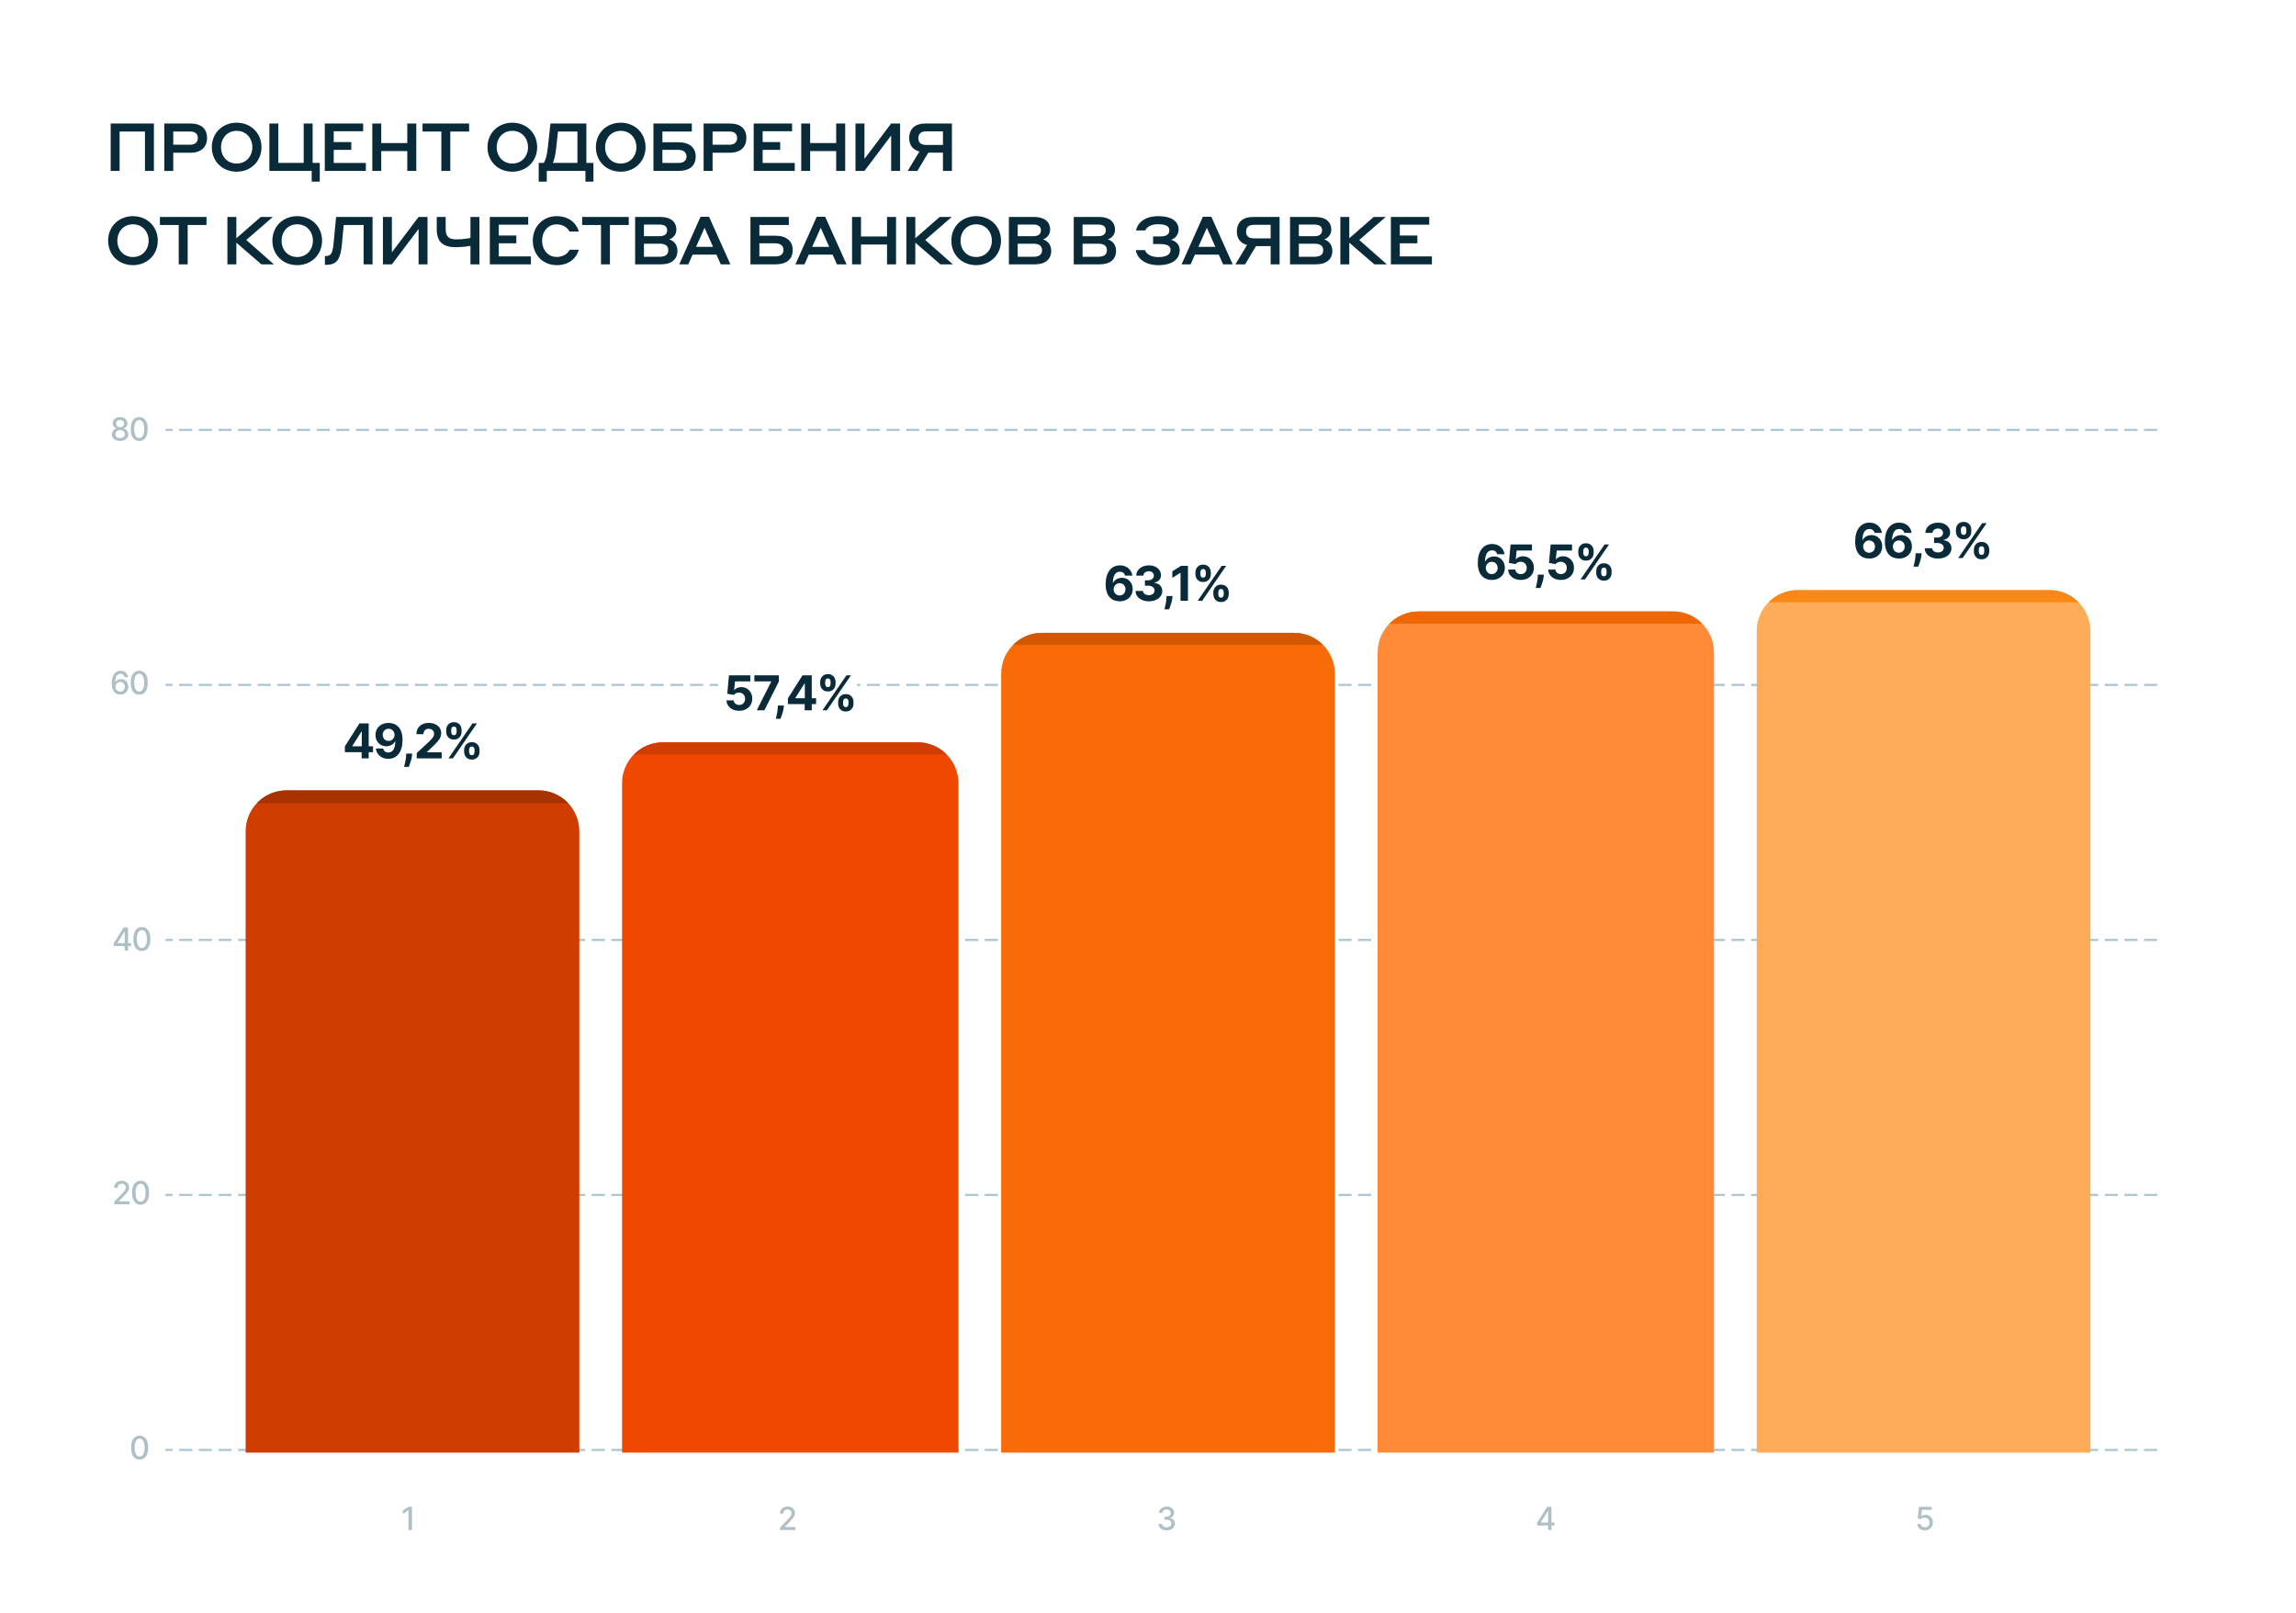 <svg width="860" height="604" viewBox="0 0 860 604" fill="none" xmlns="http://www.w3.org/2000/svg">
<rect width="860" height="604" fill="white"/>
<path d="M41.45 64V46.25H57.65V64H54.3V49.25H44.8V64H41.45ZM61.544 64V46.25H71.344C75.319 46.25 77.544 48.175 77.544 51.675C77.544 55.1 75.319 57.2 71.344 57.2H64.894V64H61.544ZM71.169 49.25H64.894V54.2H71.169C73.119 54.2 74.094 53.2 74.094 51.725C74.094 50.125 73.144 49.25 71.169 49.25ZM88.645 64.3C83.32 64.3 79.345 60.45 79.345 55.125C79.345 49.8 83.37 45.95 88.645 45.95C93.92 45.95 97.945 49.8 97.945 55.125C97.945 60.425 93.92 64.3 88.645 64.3ZM88.645 61.25C92.195 61.25 94.52 58.525 94.52 55.125C94.52 51.75 92.195 49 88.645 49C85.12 49 82.795 51.75 82.795 55.125C82.795 58.55 85.095 61.25 88.645 61.25ZM113.751 61V46.25H117.101V61H119.776V68.025H116.751V64H100.901V46.25H104.251V61H113.751ZM121.654 64V46.25H136.029V49.15H125.004V53.2H131.579V56.125H125.004V61.025H137.029V64H121.654ZM139.453 64V46.25H142.803V53.575H152.553V46.25H155.928V64H152.553V56.575H142.803V64H139.453ZM165.316 64V49.25H158.266V46.25H175.716V49.25H168.666V64H165.316ZM191.898 64.3C186.573 64.3 182.598 60.45 182.598 55.125C182.598 49.8 186.623 45.95 191.898 45.95C197.173 45.95 201.198 49.8 201.198 55.125C201.198 60.425 197.173 64.3 191.898 64.3ZM191.898 61.25C195.448 61.25 197.773 58.525 197.773 55.125C197.773 51.75 195.448 49 191.898 49C188.373 49 186.048 51.75 186.048 55.125C186.048 58.55 188.348 61.25 191.898 61.25ZM206.182 46.25H219.632V61H222.282V68.025H219.282V64H204.807V68.025H201.782V61H203.707C204.407 59.875 204.882 58.025 205.182 55.425L206.182 46.25ZM216.282 61V49.25H209.007L208.307 55.6C208.032 58.15 207.607 59.9 207.057 61H216.282ZM232.5 64.3C227.175 64.3 223.2 60.45 223.2 55.125C223.2 49.8 227.225 45.95 232.5 45.95C237.775 45.95 241.8 49.8 241.8 55.125C241.8 60.425 237.775 64.3 232.5 64.3ZM232.5 61.25C236.05 61.25 238.375 58.525 238.375 55.125C238.375 51.75 236.05 49 232.5 49C228.975 49 226.65 51.75 226.65 55.125C226.65 58.55 228.95 61.25 232.5 61.25ZM254.132 53.275C258.282 53.275 260.582 55.3 260.582 58.625C260.582 62.1 258.282 64 254.132 64H244.757V46.25H259.132V49.25H248.107V53.275H254.132ZM254.057 56.125H248.107V61.025H254.057C256.107 61.025 257.132 60.15 257.132 58.575C257.132 57.125 256.107 56.125 254.057 56.125ZM263.556 64V46.25H273.356C277.331 46.25 279.556 48.175 279.556 51.675C279.556 55.1 277.331 57.2 273.356 57.2H266.906V64H263.556ZM273.181 49.25H266.906V54.2H273.181C275.131 54.2 276.106 53.2 276.106 51.725C276.106 50.125 275.156 49.25 273.181 49.25ZM282.307 64V46.25H296.682V49.15H285.657V53.2H292.232V56.125H285.657V61.025H297.682V64H282.307ZM300.106 64V46.25H303.456V53.575H313.206V46.25H316.581V64H313.206V56.575H303.456V64H300.106ZM320.444 64V46.25H323.794V59.5L333.794 46.25H337.144V64H333.794V50.75L323.794 64H320.444ZM343.626 64H340.001L344.376 56.75C341.926 56.1 340.551 54.35 340.551 51.8C340.551 48.15 342.776 46.25 346.676 46.25H356.551V64H353.201V57.175H347.701L343.626 64ZM346.951 54.275H353.201V49.2H346.951C344.976 49.2 344.001 50 344.001 51.8C344.001 53.475 345.001 54.275 346.951 54.275ZM49.8 99.3C44.475 99.3 40.5 95.45 40.5 90.125C40.5 84.8 44.525 80.95 49.8 80.95C55.075 80.95 59.1 84.8 59.1 90.125C59.1 95.425 55.075 99.3 49.8 99.3ZM49.8 96.25C53.35 96.25 55.675 93.525 55.675 90.125C55.675 86.75 53.35 84 49.8 84C46.275 84 43.95 86.75 43.95 90.125C43.95 93.55 46.25 96.25 49.8 96.25ZM66.947 99V84.25H59.897V81.25H77.347V84.25H70.297V99H66.947ZM85.178 99V81.25H88.528V89.225L97.678 81.25H102.179L92.254 89.875L102.604 99H97.928L88.528 90.875V99H85.178ZM111.327 99.3C106.002 99.3 102.027 95.45 102.027 90.125C102.027 84.8 106.052 80.95 111.327 80.95C116.602 80.95 120.627 84.8 120.627 90.125C120.627 95.425 116.602 99.3 111.327 99.3ZM111.327 96.25C114.877 96.25 117.202 93.525 117.202 90.125C117.202 86.75 114.877 84 111.327 84C107.802 84 105.477 86.75 105.477 90.125C105.477 93.55 107.777 96.25 111.327 96.25ZM128.043 91.675C127.543 96.675 126.468 99.175 122.218 99.175H121.693V95.875H122.093C124.043 95.875 124.593 94.675 124.918 91.375L125.893 81.25H139.543V99H136.193V84.25H128.743L128.043 91.675ZM143.433 99V81.25H146.783V94.5L156.783 81.25H160.133V99H156.783V85.75L146.783 99H143.433ZM176.215 99V92.075C176.215 92.075 173.59 92.575 170.765 92.575C166.065 92.575 163.59 90.725 163.59 85.85V81.25H166.94V85.8C166.94 88.65 168.24 89.65 170.915 89.65C173.69 89.65 176.215 89.125 176.215 89.125V81.25H179.565V99H176.215ZM183.474 99V81.25H197.849V84.15H186.824V88.2H193.399V91.125H186.824V96.025H198.849V99H183.474ZM208.516 99.3C203.316 99.3 199.566 95.325 199.566 90.125C199.566 84.925 203.316 80.95 208.516 80.95C213.991 80.95 216.316 84.625 216.791 86.7H213.341C212.841 85.75 211.341 84.025 208.516 84.025C205.166 84.025 203.041 86.8 203.041 90.125C203.041 93.45 205.166 96.225 208.516 96.225C211.616 96.225 212.916 94.425 213.391 93.525H216.791C216.366 95.4 214.216 99.3 208.516 99.3ZM225.11 99V84.25H218.06V81.25H235.51V84.25H228.46V99H225.11ZM237.896 99V81.25H247.396C251.246 81.25 253.346 83.075 253.346 86.05C253.346 87.95 252.021 89.2 250.671 89.65C252.321 90.15 253.746 91.6 253.746 93.925C253.746 97.025 251.646 99 247.546 99H237.896ZM247.021 84.1H241.196V88.45H247.021C248.896 88.45 249.896 87.7 249.896 86.275C249.896 84.775 248.921 84.1 247.021 84.1ZM247.146 91.275H241.196V96.15H247.146C249.296 96.15 250.321 95.275 250.321 93.7C250.321 92.125 249.296 91.275 247.146 91.275ZM269.982 99L268.357 95.35H259.432L257.807 99H254.432L262.407 81.175H265.582L273.582 99H269.982ZM260.707 92.45H267.082L263.907 85.3L260.707 92.45ZM290.463 88.275C294.613 88.275 296.913 90.3 296.913 93.625C296.913 97.1 294.613 99 290.463 99H281.088V81.25H295.463V84.25H284.438V88.275H290.463ZM290.388 91.125H284.438V96.025H290.388C292.438 96.025 293.463 95.15 293.463 93.575C293.463 92.125 292.438 91.125 290.388 91.125ZM313.49 99L311.865 95.35H302.94L301.315 99H297.94L305.915 81.175H309.09L317.09 99H313.49ZM304.215 92.45H310.59L307.415 85.3L304.215 92.45ZM319.151 99V81.25H322.501V88.575H332.251V81.25H335.626V99H332.251V91.575H322.501V99H319.151ZM339.489 99V81.25H342.839V89.225L351.989 81.25H356.489L346.564 89.875L356.914 99H352.239L342.839 90.875V99H339.489ZM365.638 99.3C360.313 99.3 356.338 95.45 356.338 90.125C356.338 84.8 360.363 80.95 365.638 80.95C370.913 80.95 374.938 84.8 374.938 90.125C374.938 95.425 370.913 99.3 365.638 99.3ZM365.638 96.25C369.188 96.25 371.513 93.525 371.513 90.125C371.513 86.75 369.188 84 365.638 84C362.113 84 359.788 86.75 359.788 90.125C359.788 93.55 362.088 96.25 365.638 96.25ZM377.894 99V81.25H387.394C391.244 81.25 393.344 83.075 393.344 86.05C393.344 87.95 392.019 89.2 390.669 89.65C392.319 90.15 393.744 91.6 393.744 93.925C393.744 97.025 391.644 99 387.544 99H377.894ZM387.019 84.1H381.194V88.45H387.019C388.894 88.45 389.894 87.7 389.894 86.275C389.894 84.775 388.919 84.1 387.019 84.1ZM387.144 91.275H381.194V96.15H387.144C389.294 96.15 390.319 95.275 390.319 93.7C390.319 92.125 389.294 91.275 387.144 91.275ZM402.188 99V81.25H411.688C415.538 81.25 417.638 83.075 417.638 86.05C417.638 87.95 416.313 89.2 414.963 89.65C416.613 90.15 418.038 91.6 418.038 93.925C418.038 97.025 415.938 99 411.838 99H402.188ZM411.313 84.1H405.488V88.45H411.313C413.188 88.45 414.188 87.7 414.188 86.275C414.188 84.775 413.213 84.1 411.313 84.1ZM411.438 91.275H405.488V96.15H411.438C413.588 96.15 414.613 95.275 414.613 93.7C414.613 92.125 413.588 91.275 411.438 91.275ZM433.832 80.95C438.982 80.95 441.457 83.025 441.457 85.9C441.457 88.025 440.057 89.375 438.607 89.8C440.332 90.25 441.882 91.55 441.882 93.625C441.882 97.15 439.007 99.3 433.882 99.3C428.107 99.3 425.682 96 425.432 93.65H428.832C429.282 94.9 430.757 96.275 433.882 96.275C436.857 96.275 438.457 95.3 438.457 93.575C438.457 92.175 437.232 91.4 434.557 91.4H431.907V88.55H434.557C436.907 88.55 438.007 87.75 438.007 86.225C438.007 84.775 436.657 83.975 433.782 83.975C430.932 83.975 429.532 85.125 428.932 86.3H425.507C425.957 83.925 428.282 80.95 433.832 80.95ZM458.128 99L456.503 95.35H447.578L445.953 99H442.578L450.553 81.175H453.728L461.728 99H458.128ZM448.853 92.45H455.228L452.053 85.3L448.853 92.45ZM466.364 99H462.739L467.114 91.75C464.664 91.1 463.289 89.35 463.289 86.8C463.289 83.15 465.514 81.25 469.414 81.25H479.289V99H475.939V92.175H470.439L466.364 99ZM469.689 89.275H475.939V84.2H469.689C467.714 84.2 466.739 85 466.739 86.8C466.739 88.475 467.739 89.275 469.689 89.275ZM483.199 99V81.25H492.699C496.549 81.25 498.649 83.075 498.649 86.05C498.649 87.95 497.324 89.2 495.974 89.65C497.624 90.15 499.049 91.6 499.049 93.925C499.049 97.025 496.949 99 492.849 99H483.199ZM492.324 84.1H486.499V88.45H492.324C494.199 88.45 495.199 87.7 495.199 86.275C495.199 84.775 494.224 84.1 492.324 84.1ZM492.449 91.275H486.499V96.15H492.449C494.599 96.15 495.624 95.275 495.624 93.7C495.624 92.125 494.599 91.275 492.449 91.275ZM502.048 99V81.25H505.398V89.225L514.548 81.25H519.048L509.123 89.875L519.473 99H514.798L505.398 90.875V99H502.048ZM520.97 99V81.25H535.345V84.15H524.32V88.2H530.895V91.125H524.32V96.025H536.345V99H520.97Z" fill="#092A39"/>
<path d="M808 161L62 161" stroke="#ADC7D2" stroke-width="0.818" stroke-dasharray="4.91 2.45"/>
<path d="M808 256.5L62 256.5" stroke="#ADC7D2" stroke-width="0.818" stroke-dasharray="4.91 2.45"/>
<path d="M808 352L62 352" stroke="#ADC7D2" stroke-width="0.818" stroke-dasharray="4.91 2.45"/>
<path d="M808 447.5L62 447.5" stroke="#ADC7D2" stroke-width="0.818" stroke-dasharray="4.91 2.45"/>
<path d="M808 543L62 543" stroke="#ADC7D2" stroke-width="0.818" stroke-dasharray="4.91 2.45"/>
<path opacity="0.5" d="M52.3 546.601C51.629 546.599 51.056 546.422 50.581 546.071C50.105 545.72 49.742 545.209 49.49 544.538C49.238 543.868 49.112 543.06 49.112 542.115C49.112 541.172 49.238 540.367 49.49 539.699C49.745 539.031 50.11 538.522 50.585 538.171C51.063 537.82 51.635 537.645 52.3 537.645C52.965 537.645 53.535 537.822 54.011 538.175C54.486 538.526 54.85 539.036 55.102 539.703C55.356 540.368 55.484 541.172 55.484 542.115C55.484 543.063 55.358 543.872 55.106 544.543C54.854 545.21 54.49 545.721 54.015 546.075C53.539 546.426 52.968 546.601 52.3 546.601ZM52.3 545.468C52.889 545.468 53.349 545.181 53.68 544.606C54.014 544.032 54.181 543.201 54.181 542.115C54.181 541.393 54.104 540.783 53.951 540.285C53.801 539.784 53.585 539.405 53.302 539.147C53.022 538.887 52.688 538.757 52.3 538.757C51.714 538.757 51.254 539.045 50.92 539.623C50.587 540.2 50.418 541.031 50.415 542.115C50.415 542.839 50.49 543.452 50.64 543.953C50.793 544.451 51.01 544.828 51.29 545.086C51.57 545.341 51.907 545.468 52.3 545.468Z" fill="#61818E"/>
<path opacity="0.5" d="M42.778 451L42.778 450.049L45.72 447.001C46.034 446.67 46.293 446.38 46.497 446.131C46.703 445.879 46.857 445.64 46.959 445.414C47.061 445.187 47.112 444.947 47.112 444.692C47.112 444.403 47.044 444.154 46.908 443.945C46.773 443.733 46.587 443.57 46.352 443.457C46.117 443.341 45.853 443.283 45.558 443.283C45.247 443.283 44.975 443.346 44.743 443.474C44.511 443.601 44.333 443.781 44.209 444.013C44.084 444.245 44.022 444.517 44.022 444.828L42.77 444.828C42.77 444.299 42.891 443.836 43.135 443.44C43.378 443.044 43.712 442.737 44.136 442.519C44.561 442.298 45.043 442.188 45.584 442.188C46.13 442.188 46.611 442.297 47.027 442.514C47.446 442.73 47.773 443.024 48.008 443.397C48.243 443.768 48.36 444.187 48.36 444.654C48.36 444.976 48.299 445.292 48.178 445.6C48.059 445.909 47.851 446.253 47.553 446.632C47.256 447.008 46.843 447.465 46.314 448.003L44.586 449.811L44.586 449.875L48.5 449.875L48.5 451L42.778 451ZM52.657 451.144C51.987 451.141 51.414 450.965 50.938 450.614C50.463 450.263 50.099 449.752 49.847 449.081C49.596 448.411 49.469 447.603 49.469 446.657C49.469 445.715 49.596 444.91 49.847 444.242C50.102 443.574 50.467 443.065 50.943 442.714C51.421 442.363 51.992 442.188 52.657 442.188C53.322 442.188 53.893 442.364 54.368 442.718C54.844 443.069 55.207 443.579 55.459 444.246C55.714 444.911 55.841 445.715 55.841 446.657C55.841 447.605 55.715 448.415 55.463 449.086C55.212 449.753 54.848 450.264 54.372 450.618C53.897 450.969 53.325 451.144 52.657 451.144ZM52.657 450.011C53.246 450.011 53.706 449.724 54.037 449.149C54.371 448.575 54.538 447.744 54.538 446.657C54.538 445.936 54.462 445.326 54.309 444.828C54.159 444.327 53.942 443.948 53.659 443.69C53.379 443.43 53.045 443.3 52.657 443.3C52.072 443.3 51.612 443.588 51.278 444.166C50.944 444.743 50.776 445.574 50.773 446.657C50.773 447.382 50.848 447.995 50.998 448.496C51.151 448.994 51.367 449.371 51.647 449.629C51.927 449.884 52.264 450.011 52.657 450.011Z" fill="#61818E"/>
<path opacity="0.5" d="M42.594 354.302L42.594 353.241L46.351 347.306L47.188 347.306L47.188 348.869L46.657 348.869L43.97 353.122L43.97 353.19L49.119 353.19L49.119 354.302L42.594 354.302ZM46.716 356L46.716 353.979L46.725 353.496L46.725 347.306L47.968 347.306L47.968 356L46.716 356ZM53.147 356.144C52.476 356.141 51.903 355.965 51.428 355.614C50.952 355.263 50.588 354.752 50.337 354.081C50.085 353.411 49.959 352.603 49.959 351.657C49.959 350.715 50.085 349.91 50.337 349.242C50.591 348.574 50.956 348.065 51.432 347.714C51.91 347.363 52.482 347.188 53.147 347.188C53.812 347.188 54.382 347.364 54.857 347.718C55.333 348.069 55.697 348.579 55.948 349.246C56.203 349.911 56.33 350.715 56.33 351.657C56.33 352.605 56.204 353.415 55.953 354.086C55.701 354.753 55.337 355.264 54.862 355.618C54.386 355.969 53.815 356.144 53.147 356.144ZM53.147 355.011C53.735 355.011 54.195 354.724 54.526 354.149C54.86 353.575 55.027 352.744 55.027 351.657C55.027 350.936 54.951 350.326 54.798 349.828C54.648 349.327 54.431 348.948 54.148 348.69C53.868 348.43 53.534 348.3 53.147 348.3C52.561 348.3 52.101 348.588 51.767 349.166C51.433 349.743 51.265 350.574 51.262 351.657C51.262 352.382 51.337 352.995 51.487 353.496C51.64 353.994 51.856 354.371 52.136 354.629C52.417 354.884 52.753 355.011 53.147 355.011Z" fill="#61818E"/>
<path opacity="0.5" d="M45.034 260.119C44.646 260.113 44.264 260.042 43.888 259.907C43.514 259.771 43.175 259.544 42.869 259.227C42.563 258.91 42.319 258.485 42.135 257.95C41.953 257.415 41.863 256.747 41.863 255.946C41.863 255.188 41.938 254.514 42.088 253.926C42.241 253.337 42.46 252.84 42.746 252.436C43.032 252.028 43.377 251.718 43.782 251.506C44.186 251.294 44.641 251.188 45.144 251.188C45.662 251.188 46.122 251.289 46.524 251.493C46.926 251.697 47.251 251.979 47.5 252.338C47.752 252.697 47.912 253.106 47.98 253.565L46.685 253.565C46.597 253.203 46.423 252.907 46.163 252.678C45.903 252.448 45.563 252.334 45.144 252.334C44.508 252.334 44.011 252.611 43.654 253.166C43.301 253.72 43.122 254.492 43.12 255.479L43.183 255.479C43.333 255.233 43.517 255.024 43.735 254.851C43.956 254.675 44.202 254.541 44.474 254.448C44.748 254.351 45.037 254.303 45.34 254.303C45.843 254.303 46.299 254.426 46.706 254.673C47.117 254.916 47.444 255.253 47.687 255.683C47.93 256.113 48.052 256.605 48.052 257.16C48.052 257.715 47.926 258.217 47.674 258.667C47.425 259.117 47.074 259.474 46.621 259.737C46.169 259.997 45.639 260.125 45.034 260.119ZM45.03 259.015C45.364 259.015 45.662 258.933 45.925 258.769C46.188 258.605 46.397 258.384 46.549 258.107C46.702 257.829 46.779 257.52 46.779 257.177C46.779 256.843 46.704 256.539 46.554 256.264C46.406 255.99 46.203 255.772 45.942 255.611C45.685 255.449 45.391 255.369 45.059 255.369C44.807 255.369 44.574 255.417 44.359 255.513C44.147 255.609 43.96 255.742 43.799 255.912C43.637 256.082 43.51 256.277 43.417 256.498C43.326 256.716 43.281 256.947 43.281 257.19C43.281 257.515 43.356 257.817 43.506 258.094C43.659 258.371 43.867 258.595 44.13 258.765C44.396 258.932 44.696 259.015 45.03 259.015ZM52.147 260.144C51.476 260.141 50.903 259.965 50.428 259.614C49.952 259.263 49.588 258.752 49.337 258.081C49.085 257.411 48.959 256.603 48.959 255.657C48.959 254.715 49.085 253.91 49.337 253.242C49.591 252.574 49.956 252.065 50.432 251.714C50.91 251.363 51.482 251.188 52.147 251.188C52.812 251.188 53.382 251.364 53.857 251.718C54.333 252.069 54.697 252.579 54.948 253.246C55.203 253.911 55.33 254.715 55.33 255.657C55.33 256.605 55.204 257.415 54.953 258.086C54.701 258.753 54.337 259.264 53.862 259.618C53.386 259.969 52.815 260.144 52.147 260.144ZM52.147 259.011C52.735 259.011 53.195 258.724 53.526 258.149C53.86 257.575 54.027 256.744 54.027 255.657C54.027 254.936 53.951 254.326 53.798 253.828C53.648 253.327 53.431 252.948 53.148 252.69C52.868 252.43 52.534 252.3 52.147 252.3C51.561 252.3 51.101 252.588 50.767 253.166C50.433 253.743 50.265 254.574 50.262 255.657C50.262 256.382 50.337 256.995 50.487 257.496C50.64 257.994 50.856 258.371 51.136 258.629C51.417 258.884 51.753 259.011 52.147 259.011Z" fill="#61818E"/>
<path opacity="0.5" d="M44.983 165.119C44.374 165.119 43.837 165.014 43.37 164.805C42.906 164.595 42.542 164.307 42.279 163.939C42.016 163.571 41.886 163.152 41.888 162.682C41.886 162.314 41.961 161.976 42.113 161.668C42.269 161.356 42.48 161.098 42.746 160.891C43.012 160.682 43.309 160.549 43.637 160.492L43.637 160.441C43.204 160.336 42.858 160.104 42.597 159.745C42.337 159.385 42.208 158.972 42.211 158.505C42.208 158.061 42.326 157.665 42.563 157.317C42.804 156.966 43.134 156.69 43.552 156.489C43.971 156.288 44.448 156.188 44.983 156.188C45.512 156.188 45.985 156.289 46.401 156.493C46.82 156.694 47.149 156.97 47.39 157.321C47.63 157.669 47.752 158.064 47.755 158.505C47.752 158.972 47.619 159.385 47.356 159.745C47.093 160.104 46.75 160.336 46.329 160.441L46.329 160.492C46.654 160.549 46.947 160.682 47.207 160.891C47.471 161.098 47.68 161.356 47.836 161.668C47.994 161.976 48.075 162.314 48.078 162.682C48.075 163.152 47.942 163.571 47.678 163.939C47.415 164.307 47.05 164.595 46.583 164.805C46.119 165.014 45.586 165.119 44.983 165.119ZM44.983 164.045C45.342 164.045 45.654 163.985 45.917 163.867C46.18 163.745 46.384 163.577 46.528 163.361C46.672 163.144 46.746 162.889 46.749 162.597C46.746 162.295 46.667 162.027 46.511 161.795C46.358 161.563 46.15 161.381 45.887 161.248C45.624 161.115 45.323 161.048 44.983 161.048C44.641 161.048 44.336 161.115 44.07 161.248C43.804 161.381 43.595 161.563 43.442 161.795C43.289 162.027 43.214 162.295 43.217 162.597C43.214 162.889 43.284 163.144 43.425 163.361C43.569 163.577 43.775 163.745 44.041 163.867C44.307 163.985 44.621 164.045 44.983 164.045ZM44.983 160C45.272 160 45.528 159.942 45.751 159.825C45.975 159.709 46.15 159.548 46.278 159.342C46.408 159.135 46.474 158.893 46.477 158.616C46.474 158.344 46.409 158.106 46.282 157.903C46.157 157.699 45.983 157.542 45.76 157.431C45.536 157.318 45.277 157.262 44.983 157.262C44.683 157.262 44.42 157.318 44.193 157.431C43.97 157.542 43.796 157.699 43.671 157.903C43.547 158.106 43.486 158.344 43.489 158.616C43.486 158.893 43.548 159.135 43.675 159.342C43.803 159.548 43.978 159.709 44.202 159.825C44.428 159.942 44.689 160 44.983 160ZM52.147 165.144C51.476 165.141 50.903 164.965 50.428 164.614C49.952 164.263 49.588 163.752 49.337 163.081C49.085 162.411 48.959 161.603 48.959 160.657C48.959 159.715 49.085 158.91 49.337 158.242C49.591 157.574 49.956 157.065 50.432 156.714C50.91 156.363 51.482 156.188 52.147 156.188C52.812 156.188 53.382 156.364 53.857 156.718C54.333 157.069 54.697 157.579 54.948 158.246C55.203 158.911 55.33 159.715 55.33 160.657C55.33 161.605 55.204 162.415 54.953 163.086C54.701 163.753 54.337 164.264 53.862 164.618C53.386 164.969 52.815 165.144 52.147 165.144ZM52.147 164.011C52.735 164.011 53.195 163.724 53.526 163.149C53.86 162.575 54.027 161.744 54.027 160.657C54.027 159.936 53.951 159.326 53.798 158.828C53.648 158.327 53.431 157.948 53.148 157.69C52.868 157.43 52.534 157.3 52.147 157.3C51.561 157.3 51.101 157.588 50.767 158.166C50.433 158.743 50.265 159.574 50.262 160.657C50.262 161.382 50.337 161.995 50.487 162.496C50.64 162.994 50.856 163.371 51.136 163.629C51.417 163.884 51.753 164.011 52.147 164.011Z" fill="#61818E"/>
<path d="M129.173 281.699V279.519L134.638 270.909H136.517V273.926H135.405L131.959 279.379V279.481H139.726V281.699H129.173ZM135.456 284V281.034L135.507 280.069V270.909H138.102V284H135.456ZM145.549 270.73C146.222 270.73 146.87 270.843 147.492 271.069C148.119 271.295 148.677 271.655 149.167 272.149C149.661 272.643 150.051 273.3 150.337 274.118C150.626 274.932 150.773 275.931 150.778 277.116C150.778 278.228 150.652 279.221 150.401 280.094C150.153 280.964 149.798 281.703 149.333 282.312C148.869 282.922 148.308 283.386 147.652 283.706C146.996 284.021 146.263 284.179 145.453 284.179C144.58 284.179 143.808 284.011 143.139 283.674C142.47 283.333 141.931 282.871 141.522 282.287C141.117 281.699 140.872 281.038 140.787 280.305H143.516C143.623 280.783 143.847 281.153 144.187 281.418C144.528 281.678 144.95 281.808 145.453 281.808C146.305 281.808 146.953 281.437 147.396 280.695C147.839 279.95 148.063 278.929 148.067 277.634H147.978C147.782 278.017 147.518 278.347 147.185 278.624C146.853 278.897 146.472 279.108 146.041 279.257C145.615 279.406 145.161 279.481 144.68 279.481C143.908 279.481 143.22 279.3 142.615 278.938C142.01 278.575 141.533 278.077 141.183 277.442C140.834 276.807 140.659 276.082 140.659 275.268C140.655 274.391 140.857 273.609 141.266 272.923C141.675 272.237 142.246 271.7 142.979 271.312C143.717 270.92 144.573 270.726 145.549 270.73ZM145.568 272.903C145.138 272.903 144.754 273.006 144.418 273.21C144.085 273.415 143.821 273.69 143.625 274.035C143.433 274.38 143.339 274.766 143.344 275.192C143.344 275.622 143.437 276.01 143.625 276.355C143.817 276.696 144.077 276.969 144.405 277.173C144.737 277.374 145.116 277.474 145.543 277.474C145.862 277.474 146.158 277.414 146.431 277.295C146.704 277.175 146.94 277.011 147.141 276.803C147.345 276.589 147.505 276.344 147.62 276.067C147.735 275.79 147.793 275.496 147.793 275.185C147.788 274.772 147.69 274.393 147.499 274.048C147.307 273.702 147.043 273.425 146.706 273.217C146.369 273.008 145.99 272.903 145.568 272.903ZM154.396 282.21L154.325 282.913C154.27 283.476 154.163 284.036 154.006 284.594C153.852 285.157 153.69 285.666 153.52 286.122C153.354 286.578 153.219 286.936 153.117 287.196H151.353C151.417 286.945 151.504 286.593 151.615 286.141C151.726 285.694 151.83 285.191 151.928 284.633C152.026 284.075 152.088 283.506 152.114 282.926L152.146 282.21H154.396ZM156.102 284V282.006L160.762 277.691C161.158 277.308 161.491 276.962 161.759 276.656C162.032 276.349 162.239 276.048 162.379 275.754C162.52 275.456 162.59 275.134 162.59 274.789C162.59 274.406 162.503 274.075 162.328 273.798C162.153 273.517 161.915 273.302 161.612 273.153C161.31 272.999 160.967 272.923 160.583 272.923C160.183 272.923 159.833 273.004 159.535 273.165C159.237 273.327 159.006 273.56 158.844 273.862C158.683 274.165 158.602 274.525 158.602 274.942H155.974C155.974 274.086 156.168 273.342 156.556 272.712C156.944 272.081 157.487 271.593 158.186 271.248C158.885 270.903 159.69 270.73 160.602 270.73C161.54 270.73 162.356 270.896 163.05 271.229C163.749 271.557 164.293 272.013 164.68 272.597C165.068 273.18 165.262 273.849 165.262 274.604C165.262 275.098 165.164 275.586 164.968 276.067C164.776 276.549 164.433 277.084 163.939 277.672C163.445 278.256 162.748 278.957 161.849 279.775L159.938 281.648V281.737H165.435V284H156.102ZM173.848 281.545V280.855C173.848 280.331 173.959 279.849 174.181 279.411C174.406 278.967 174.732 278.614 175.159 278.349C175.589 278.081 176.113 277.947 176.731 277.947C177.357 277.947 177.884 278.079 178.31 278.343C178.74 278.607 179.064 278.961 179.281 279.404C179.503 279.843 179.614 280.327 179.614 280.855V281.545C179.614 282.07 179.503 282.553 179.281 282.996C179.06 283.435 178.734 283.787 178.303 284.051C177.873 284.32 177.349 284.454 176.731 284.454C176.105 284.454 175.578 284.32 175.152 284.051C174.726 283.787 174.402 283.435 174.181 282.996C173.959 282.553 173.848 282.07 173.848 281.545ZM175.708 280.855V281.545C175.708 281.848 175.781 282.134 175.926 282.402C176.075 282.67 176.343 282.805 176.731 282.805C177.119 282.805 177.383 282.673 177.524 282.408C177.669 282.144 177.741 281.857 177.741 281.545V280.855C177.741 280.544 177.673 280.254 177.536 279.986C177.4 279.717 177.132 279.583 176.731 279.583C176.348 279.583 176.081 279.717 175.932 279.986C175.783 280.254 175.708 280.544 175.708 280.855ZM167.13 274.054V273.364C167.13 272.835 167.243 272.352 167.469 271.913C167.695 271.469 168.021 271.116 168.447 270.852C168.877 270.587 169.397 270.455 170.007 270.455C170.637 270.455 171.166 270.587 171.592 270.852C172.018 271.116 172.342 271.469 172.563 271.913C172.785 272.352 172.896 272.835 172.896 273.364V274.054C172.896 274.582 172.783 275.066 172.557 275.505C172.335 275.944 172.009 276.295 171.579 276.56C171.153 276.82 170.629 276.95 170.007 276.95C169.384 276.95 168.858 276.817 168.428 276.553C168.002 276.285 167.678 275.933 167.456 275.499C167.239 275.06 167.13 274.578 167.13 274.054ZM169.003 273.364V274.054C169.003 274.365 169.075 274.653 169.22 274.917C169.37 275.181 169.632 275.313 170.007 275.313C170.399 275.313 170.665 275.181 170.806 274.917C170.95 274.653 171.023 274.365 171.023 274.054V273.364C171.023 273.053 170.955 272.763 170.818 272.494C170.682 272.226 170.411 272.092 170.007 272.092C169.627 272.092 169.365 272.228 169.22 272.501C169.075 272.773 169.003 273.061 169.003 273.364ZM167.974 284L176.974 270.909H178.649L169.649 284H167.974Z" fill="#092A39"/>
<rect x="269" y="249" width="52" height="19" fill="white"/>
<g clip-path="url(#clip0_3503_1803)">
<path d="M92 544L92 311.32C92 302.859 98.859 296 107.32 296L201.68 296C210.141 296 217 302.859 217 311.32L217 544L92 544Z" fill="#CF3E00"/>
<path d="M92.782 296.266H251.5" stroke="#A93300" stroke-width="9.088"/>
</g>
<path d="M276.871 266.179C275.967 266.179 275.162 266.013 274.455 265.68C273.751 265.348 273.193 264.89 272.78 264.306C272.366 263.722 272.151 263.053 272.134 262.299H274.819C274.849 262.806 275.062 263.217 275.458 263.533C275.854 263.848 276.325 264.006 276.871 264.006C277.305 264.006 277.689 263.91 278.021 263.718C278.358 263.522 278.62 263.251 278.807 262.906C278.999 262.557 279.095 262.156 279.095 261.705C279.095 261.244 278.997 260.839 278.801 260.49C278.609 260.141 278.343 259.868 278.002 259.672C277.661 259.476 277.271 259.376 276.832 259.371C276.449 259.371 276.076 259.45 275.714 259.608C275.356 259.766 275.077 259.981 274.876 260.254L272.415 259.812L273.035 252.909H281.038V255.172H275.317L274.979 258.451H275.055C275.285 258.127 275.633 257.859 276.097 257.646C276.562 257.433 277.082 257.326 277.657 257.326C278.445 257.326 279.148 257.511 279.766 257.882C280.384 258.253 280.872 258.762 281.23 259.41C281.588 260.053 281.765 260.795 281.761 261.634C281.765 262.516 281.56 263.3 281.147 263.987C280.738 264.668 280.165 265.205 279.428 265.597C278.695 265.985 277.842 266.179 276.871 266.179ZM283.451 266L288.878 255.261V255.172H282.556V252.909H291.742V255.204L286.309 266H283.451ZM293.616 264.21L293.546 264.913C293.491 265.476 293.384 266.036 293.226 266.594C293.073 267.157 292.911 267.666 292.741 268.122C292.574 268.578 292.44 268.936 292.338 269.196H290.574C290.638 268.945 290.725 268.593 290.836 268.141C290.947 267.694 291.051 267.191 291.149 266.633C291.247 266.075 291.309 265.506 291.334 264.926L291.366 264.21H293.616ZM295.125 263.699V261.519L300.59 252.909H302.469V255.926H301.357L297.912 261.379V261.481H305.678V263.699H295.125ZM301.408 266V263.034L301.459 262.069V252.909H304.055V266H301.408ZM313.93 263.545V262.855C313.93 262.331 314.041 261.849 314.263 261.411C314.488 260.967 314.814 260.614 315.241 260.349C315.671 260.081 316.195 259.947 316.813 259.947C317.439 259.947 317.966 260.079 318.392 260.343C318.822 260.607 319.146 260.961 319.363 261.404C319.585 261.843 319.696 262.327 319.696 262.855V263.545C319.696 264.07 319.585 264.553 319.363 264.996C319.142 265.435 318.816 265.787 318.386 266.051C317.955 266.32 317.431 266.454 316.813 266.454C316.187 266.454 315.66 266.32 315.234 266.051C314.808 265.787 314.484 265.435 314.263 264.996C314.041 264.553 313.93 264.07 313.93 263.545ZM315.79 262.855V263.545C315.79 263.848 315.863 264.134 316.008 264.402C316.157 264.67 316.425 264.805 316.813 264.805C317.201 264.805 317.465 264.673 317.606 264.408C317.751 264.144 317.823 263.857 317.823 263.545V262.855C317.823 262.544 317.755 262.254 317.618 261.986C317.482 261.717 317.214 261.583 316.813 261.583C316.43 261.583 316.163 261.717 316.014 261.986C315.865 262.254 315.79 262.544 315.79 262.855ZM307.212 256.054V255.364C307.212 254.835 307.325 254.352 307.551 253.913C307.777 253.469 308.103 253.116 308.529 252.852C308.959 252.587 309.479 252.455 310.089 252.455C310.719 252.455 311.248 252.587 311.674 252.852C312.1 253.116 312.424 253.469 312.645 253.913C312.867 254.352 312.978 254.835 312.978 255.364V256.054C312.978 256.582 312.865 257.066 312.639 257.505C312.417 257.944 312.091 258.295 311.661 258.56C311.235 258.82 310.711 258.95 310.089 258.95C309.466 258.95 308.94 258.817 308.51 258.553C308.084 258.285 307.76 257.933 307.538 257.499C307.321 257.06 307.212 256.578 307.212 256.054ZM309.085 255.364V256.054C309.085 256.365 309.158 256.653 309.302 256.917C309.452 257.181 309.714 257.313 310.089 257.313C310.481 257.313 310.747 257.181 310.888 256.917C311.033 256.653 311.105 256.365 311.105 256.054V255.364C311.105 255.053 311.037 254.763 310.9 254.494C310.764 254.226 310.493 254.092 310.089 254.092C309.709 254.092 309.447 254.228 309.302 254.501C309.158 254.773 309.085 255.061 309.085 255.364ZM308.056 266L317.056 252.909H318.731L309.731 266H308.056Z" fill="#092A39"/>
<g clip-path="url(#clip1_3503_1803)">
<path d="M233 544L233 293.32C233 284.859 239.859 278 248.32 278L343.68 278C352.141 278 359 284.859 359 293.32L359 544L233 544Z" fill="#F14800"/>
<path d="M232 278L379.718 278" stroke="#CF3E00" stroke-width="9.088"/>
</g>
<path d="M419.366 225.179C418.692 225.175 418.042 225.062 417.416 224.84C416.794 224.619 416.236 224.259 415.741 223.76C415.247 223.261 414.855 222.601 414.565 221.778C414.28 220.956 414.137 219.946 414.137 218.749C414.141 217.649 414.267 216.667 414.514 215.802C414.765 214.933 415.123 214.195 415.588 213.59C416.057 212.985 416.617 212.525 417.269 212.21C417.921 211.89 418.652 211.73 419.461 211.73C420.335 211.73 421.106 211.901 421.775 212.241C422.444 212.578 422.981 213.036 423.386 213.616C423.795 214.195 424.042 214.845 424.128 215.565H421.398C421.292 215.109 421.068 214.751 420.727 214.491C420.386 214.232 419.964 214.102 419.461 214.102C418.609 214.102 417.961 214.472 417.518 215.214C417.079 215.955 416.856 216.963 416.847 218.237H416.937C417.133 217.849 417.397 217.519 417.729 217.246C418.066 216.969 418.447 216.759 418.873 216.614C419.304 216.464 419.758 216.39 420.235 216.39C421.01 216.39 421.701 216.573 422.306 216.94C422.911 217.302 423.388 217.8 423.738 218.435C424.087 219.07 424.262 219.797 424.262 220.615C424.262 221.501 424.055 222.29 423.642 222.98C423.233 223.67 422.66 224.212 421.922 224.604C421.189 224.991 420.337 225.183 419.366 225.179ZM419.353 223.006C419.779 223.006 420.16 222.903 420.497 222.699C420.834 222.494 421.098 222.217 421.29 221.868C421.481 221.518 421.577 221.126 421.577 220.692C421.577 220.257 421.481 219.867 421.29 219.522C421.102 219.177 420.842 218.902 420.51 218.697C420.177 218.493 419.798 218.391 419.372 218.391C419.052 218.391 418.756 218.45 418.483 218.57C418.215 218.689 417.978 218.855 417.774 219.068C417.574 219.281 417.416 219.528 417.301 219.81C417.186 220.087 417.128 220.383 417.128 220.698C417.128 221.12 417.224 221.506 417.416 221.855C417.612 222.205 417.876 222.484 418.209 222.692C418.545 222.901 418.927 223.006 419.353 223.006ZM430.306 225.179C429.351 225.179 428.501 225.015 427.755 224.687C427.014 224.354 426.428 223.898 425.997 223.319C425.571 222.735 425.352 222.062 425.339 221.299H428.126C428.143 221.619 428.247 221.9 428.439 222.143C428.635 222.381 428.895 222.567 429.219 222.699C429.543 222.831 429.907 222.897 430.312 222.897C430.734 222.897 431.107 222.822 431.431 222.673C431.754 222.524 432.008 222.317 432.191 222.053C432.374 221.789 432.466 221.484 432.466 221.139C432.466 220.79 432.368 220.481 432.172 220.212C431.98 219.94 431.703 219.727 431.341 219.573C430.983 219.42 430.557 219.343 430.063 219.343H428.842V217.31H430.063C430.48 217.31 430.849 217.238 431.168 217.093C431.492 216.948 431.744 216.748 431.923 216.492C432.102 216.232 432.191 215.93 432.191 215.585C432.191 215.256 432.112 214.969 431.955 214.722C431.801 214.47 431.584 214.274 431.303 214.134C431.026 213.993 430.702 213.923 430.331 213.923C429.956 213.923 429.613 213.991 429.302 214.127C428.991 214.259 428.742 214.449 428.554 214.696C428.367 214.943 428.266 215.233 428.254 215.565H425.601C425.614 214.811 425.829 214.146 426.247 213.571C426.664 212.996 427.227 212.546 427.934 212.222C428.646 211.894 429.449 211.73 430.344 211.73C431.247 211.73 432.038 211.894 432.715 212.222C433.393 212.55 433.919 212.994 434.294 213.552C434.673 214.106 434.861 214.728 434.857 215.418C434.861 216.151 434.633 216.763 434.173 217.253C433.717 217.743 433.122 218.054 432.389 218.186V218.288C433.352 218.412 434.085 218.746 434.588 219.292C435.095 219.833 435.347 220.511 435.342 221.325C435.347 222.07 435.132 222.733 434.697 223.312C434.266 223.892 433.672 224.348 432.914 224.68C432.155 225.013 431.286 225.179 430.306 225.179ZM439.191 223.21L439.12 223.913C439.065 224.476 438.958 225.036 438.801 225.594C438.647 226.157 438.485 226.666 438.315 227.122C438.149 227.578 438.014 227.936 437.912 228.196H436.148C436.212 227.945 436.299 227.593 436.41 227.141C436.521 226.694 436.625 226.191 436.723 225.633C436.821 225.075 436.883 224.506 436.909 223.926L436.941 223.21H439.191ZM444.958 211.909V225H442.19V214.536H442.113L439.115 216.415V213.961L442.356 211.909H444.958ZM454.477 222.545V221.855C454.477 221.331 454.588 220.849 454.809 220.411C455.035 219.967 455.361 219.614 455.787 219.349C456.218 219.081 456.742 218.947 457.36 218.947C457.986 218.947 458.513 219.079 458.939 219.343C459.369 219.607 459.693 219.961 459.91 220.404C460.132 220.843 460.243 221.327 460.243 221.855V222.545C460.243 223.07 460.132 223.553 459.91 223.996C459.689 224.435 459.363 224.787 458.932 225.051C458.502 225.32 457.978 225.454 457.36 225.454C456.734 225.454 456.207 225.32 455.781 225.051C455.355 224.787 455.031 224.435 454.809 223.996C454.588 223.553 454.477 223.07 454.477 222.545ZM456.337 221.855V222.545C456.337 222.848 456.41 223.134 456.555 223.402C456.704 223.67 456.972 223.805 457.36 223.805C457.748 223.805 458.012 223.673 458.153 223.408C458.297 223.144 458.37 222.857 458.37 222.545V221.855C458.37 221.544 458.302 221.254 458.165 220.986C458.029 220.717 457.76 220.583 457.36 220.583C456.976 220.583 456.71 220.717 456.561 220.986C456.412 221.254 456.337 221.544 456.337 221.855ZM447.759 215.054V214.364C447.759 213.835 447.872 213.352 448.098 212.913C448.324 212.469 448.65 212.116 449.076 211.852C449.506 211.587 450.026 211.455 450.635 211.455C451.266 211.455 451.795 211.587 452.221 211.852C452.647 212.116 452.971 212.469 453.192 212.913C453.414 213.352 453.525 213.835 453.525 214.364V215.054C453.525 215.582 453.412 216.066 453.186 216.505C452.964 216.944 452.638 217.295 452.208 217.56C451.782 217.82 451.258 217.95 450.635 217.95C450.013 217.95 449.487 217.817 449.057 217.553C448.631 217.285 448.307 216.933 448.085 216.499C447.868 216.06 447.759 215.578 447.759 215.054ZM449.632 214.364V215.054C449.632 215.365 449.704 215.653 449.849 215.917C449.998 216.181 450.26 216.313 450.635 216.313C451.028 216.313 451.294 216.181 451.434 215.917C451.579 215.653 451.652 215.365 451.652 215.054V214.364C451.652 214.053 451.584 213.763 451.447 213.494C451.311 213.226 451.04 213.092 450.635 213.092C450.256 213.092 449.994 213.228 449.849 213.501C449.704 213.773 449.632 214.061 449.632 214.364ZM448.603 225L457.603 211.909H459.278L450.278 225H448.603Z" fill="#092A39"/>
<g clip-path="url(#clip2_3503_1803)">
<path d="M375 544L375 252.32C375 243.859 381.859 237 390.32 237L484.68 237C493.141 237 500 243.859 500 252.32L500 544L375 544Z" fill="#F86B07"/>
<path d="M376 237L519.877 237" stroke="#D35700" stroke-width="9.088"/>
</g>
<path d="M558.762 217.179C558.089 217.175 557.439 217.062 556.812 216.84C556.19 216.619 555.632 216.259 555.138 215.76C554.643 215.261 554.251 214.601 553.962 213.778C553.676 212.956 553.533 211.946 553.533 210.749C553.538 209.649 553.663 208.667 553.91 207.802C554.162 206.933 554.52 206.195 554.984 205.59C555.453 204.985 556.013 204.525 556.665 204.21C557.317 203.89 558.048 203.73 558.858 203.73C559.731 203.73 560.503 203.901 561.172 204.241C561.841 204.578 562.378 205.036 562.783 205.616C563.192 206.195 563.439 206.845 563.524 207.565H560.795C560.688 207.109 560.464 206.751 560.124 206.491C559.783 206.232 559.361 206.102 558.858 206.102C558.006 206.102 557.358 206.472 556.915 207.214C556.476 207.955 556.252 208.963 556.244 210.237H556.333C556.529 209.849 556.793 209.519 557.126 209.246C557.462 208.969 557.844 208.759 558.27 208.614C558.7 208.464 559.154 208.39 559.631 208.39C560.407 208.39 561.097 208.573 561.702 208.94C562.307 209.302 562.785 209.8 563.134 210.435C563.484 211.07 563.658 211.797 563.658 212.615C563.658 213.501 563.452 214.29 563.038 214.98C562.629 215.67 562.056 216.212 561.319 216.604C560.586 216.991 559.734 217.183 558.762 217.179ZM558.749 215.006C559.175 215.006 559.557 214.903 559.893 214.699C560.23 214.494 560.494 214.217 560.686 213.868C560.878 213.518 560.974 213.126 560.974 212.692C560.974 212.257 560.878 211.867 560.686 211.522C560.499 211.177 560.239 210.902 559.906 210.697C559.574 210.493 559.195 210.391 558.768 210.391C558.449 210.391 558.153 210.45 557.88 210.57C557.611 210.689 557.375 210.855 557.17 211.068C556.97 211.281 556.812 211.528 556.697 211.81C556.582 212.087 556.525 212.383 556.525 212.698C556.525 213.12 556.621 213.506 556.812 213.855C557.008 214.205 557.273 214.484 557.605 214.692C557.942 214.901 558.323 215.006 558.749 215.006ZM569.645 217.179C568.741 217.179 567.936 217.013 567.228 216.68C566.525 216.348 565.967 215.89 565.554 215.306C565.14 214.722 564.925 214.053 564.908 213.299H567.593C567.622 213.806 567.836 214.217 568.232 214.533C568.628 214.848 569.099 215.006 569.645 215.006C570.079 215.006 570.463 214.91 570.795 214.718C571.132 214.522 571.394 214.251 571.581 213.906C571.773 213.557 571.869 213.156 571.869 212.705C571.869 212.244 571.771 211.839 571.575 211.49C571.383 211.141 571.117 210.868 570.776 210.672C570.435 210.476 570.045 210.376 569.606 210.371C569.223 210.371 568.85 210.45 568.488 210.608C568.13 210.766 567.85 210.981 567.65 211.254L565.189 210.812L565.809 203.909H573.812V206.172H568.091L567.752 209.451H567.829C568.059 209.127 568.407 208.859 568.871 208.646C569.336 208.433 569.855 208.326 570.431 208.326C571.219 208.326 571.922 208.511 572.54 208.882C573.158 209.253 573.646 209.762 574.004 210.41C574.362 211.053 574.539 211.795 574.534 212.634C574.539 213.516 574.334 214.3 573.921 214.987C573.512 215.668 572.939 216.205 572.201 216.597C571.468 216.985 570.616 217.179 569.645 217.179ZM578.271 215.21L578.2 215.913C578.145 216.476 578.038 217.036 577.881 217.594C577.727 218.157 577.565 218.666 577.395 219.122C577.229 219.578 577.094 219.936 576.992 220.196H575.228C575.292 219.945 575.379 219.593 575.49 219.141C575.601 218.694 575.705 218.191 575.803 217.633C575.901 217.075 575.963 216.506 575.989 215.926L576.021 215.21H578.271ZM584.653 217.179C583.75 217.179 582.944 217.013 582.237 216.68C581.534 216.348 580.976 215.89 580.562 215.306C580.149 214.722 579.934 214.053 579.917 213.299H582.601C582.631 213.806 582.844 214.217 583.24 214.533C583.637 214.848 584.108 215.006 584.653 215.006C585.088 215.006 585.471 214.91 585.804 214.718C586.14 214.522 586.402 214.251 586.59 213.906C586.782 213.557 586.877 213.156 586.877 212.705C586.877 212.244 586.779 211.839 586.583 211.49C586.392 211.141 586.125 210.868 585.784 210.672C585.444 210.476 585.054 210.376 584.615 210.371C584.231 210.371 583.858 210.45 583.496 210.608C583.138 210.766 582.859 210.981 582.659 211.254L580.198 210.812L580.818 203.909H588.821V206.172H583.1L582.761 209.451H582.838C583.068 209.127 583.415 208.859 583.88 208.646C584.344 208.433 584.864 208.326 585.439 208.326C586.228 208.326 586.931 208.511 587.549 208.882C588.167 209.253 588.654 209.762 589.012 210.41C589.37 211.053 589.547 211.795 589.543 212.634C589.547 213.516 589.343 214.3 588.929 214.987C588.52 215.668 587.947 216.205 587.21 216.597C586.477 216.985 585.625 217.179 584.653 217.179ZM597.881 214.545V213.855C597.881 213.331 597.992 212.849 598.214 212.411C598.44 211.967 598.766 211.614 599.192 211.349C599.622 211.081 600.146 210.947 600.764 210.947C601.391 210.947 601.917 211.079 602.343 211.343C602.773 211.607 603.097 211.961 603.315 212.404C603.536 212.843 603.647 213.327 603.647 213.855V214.545C603.647 215.07 603.536 215.553 603.315 215.996C603.093 216.435 602.767 216.787 602.337 217.051C601.906 217.32 601.382 217.454 600.764 217.454C600.138 217.454 599.612 217.32 599.185 217.051C598.759 216.787 598.435 216.435 598.214 215.996C597.992 215.553 597.881 215.07 597.881 214.545ZM599.741 213.855V214.545C599.741 214.848 599.814 215.134 599.959 215.402C600.108 215.67 600.376 215.805 600.764 215.805C601.152 215.805 601.416 215.673 601.557 215.408C601.702 215.144 601.774 214.857 601.774 214.545V213.855C601.774 213.544 601.706 213.254 601.57 212.986C601.433 212.717 601.165 212.583 600.764 212.583C600.381 212.583 600.114 212.717 599.965 212.986C599.816 213.254 599.741 213.544 599.741 213.855ZM591.163 207.054V206.364C591.163 205.835 591.276 205.352 591.502 204.913C591.728 204.469 592.054 204.116 592.48 203.852C592.911 203.587 593.43 203.455 594.04 203.455C594.67 203.455 595.199 203.587 595.625 203.852C596.051 204.116 596.375 204.469 596.597 204.913C596.818 205.352 596.929 205.835 596.929 206.364V207.054C596.929 207.582 596.816 208.066 596.59 208.505C596.369 208.944 596.043 209.295 595.612 209.56C595.186 209.82 594.662 209.95 594.04 209.95C593.418 209.95 592.891 209.817 592.461 209.553C592.035 209.285 591.711 208.933 591.489 208.499C591.272 208.06 591.163 207.578 591.163 207.054ZM593.036 206.364V207.054C593.036 207.365 593.109 207.653 593.254 207.917C593.403 208.181 593.665 208.313 594.04 208.313C594.432 208.313 594.698 208.181 594.839 207.917C594.984 207.653 595.056 207.365 595.056 207.054V206.364C595.056 206.053 594.988 205.763 594.852 205.494C594.715 205.226 594.445 205.092 594.04 205.092C593.661 205.092 593.398 205.228 593.254 205.501C593.109 205.773 593.036 206.061 593.036 206.364ZM592.007 217L601.007 203.909H602.682L593.682 217H592.007Z" fill="#092A39"/>
<g clip-path="url(#clip3_3503_1803)">
<path d="M516 544L516 244.32C516 235.859 522.859 229 531.32 229L626.68 229C635.141 229 642 235.859 642 244.32L642 544L516 544Z" fill="#FF8B38"/>
<path d="M504 229L673.217 229" stroke="#EF6605" stroke-width="9.088"/>
</g>
<path d="M700.109 209.179C699.435 209.175 698.786 209.062 698.159 208.84C697.537 208.619 696.979 208.259 696.484 207.76C695.99 207.261 695.598 206.601 695.308 205.778C695.023 204.956 694.88 203.946 694.88 202.749C694.884 201.649 695.01 200.667 695.257 199.802C695.509 198.933 695.867 198.195 696.331 197.59C696.8 196.985 697.36 196.525 698.012 196.21C698.664 195.89 699.395 195.73 700.205 195.73C701.078 195.73 701.849 195.901 702.519 196.241C703.188 196.578 703.724 197.036 704.129 197.616C704.538 198.195 704.786 198.845 704.871 199.565H702.141C702.035 199.109 701.811 198.751 701.47 198.491C701.129 198.232 700.707 198.102 700.205 198.102C699.352 198.102 698.705 198.472 698.261 199.214C697.822 199.955 697.599 200.963 697.59 202.237H697.68C697.876 201.849 698.14 201.519 698.472 201.246C698.809 200.969 699.19 200.759 699.617 200.614C700.047 200.464 700.501 200.39 700.978 200.39C701.754 200.39 702.444 200.573 703.049 200.94C703.654 201.302 704.131 201.8 704.481 202.435C704.83 203.07 705.005 203.797 705.005 204.615C705.005 205.501 704.798 206.29 704.385 206.98C703.976 207.67 703.403 208.212 702.666 208.604C701.933 208.991 701.08 209.183 700.109 209.179ZM700.096 207.006C700.522 207.006 700.903 206.903 701.24 206.699C701.577 206.494 701.841 206.217 702.033 205.868C702.224 205.518 702.32 205.126 702.32 204.692C702.32 204.257 702.224 203.867 702.033 203.522C701.845 203.177 701.585 202.902 701.253 202.697C700.921 202.493 700.541 202.391 700.115 202.391C699.796 202.391 699.499 202.45 699.227 202.57C698.958 202.689 698.722 202.855 698.517 203.068C698.317 203.281 698.159 203.528 698.044 203.81C697.929 204.087 697.871 204.383 697.871 204.698C697.871 205.12 697.967 205.506 698.159 205.855C698.355 206.205 698.619 206.484 698.952 206.692C699.288 206.901 699.67 207.006 700.096 207.006ZM711.234 209.179C710.561 209.175 709.911 209.062 709.285 208.84C708.662 208.619 708.104 208.259 707.61 207.76C707.115 207.261 706.723 206.601 706.434 205.778C706.148 204.956 706.005 203.946 706.005 202.749C706.01 201.649 706.135 200.667 706.383 199.802C706.634 198.933 706.992 198.195 707.456 197.59C707.925 196.985 708.486 196.525 709.137 196.21C709.789 195.89 710.52 195.73 711.33 195.73C712.204 195.73 712.975 195.901 713.644 196.241C714.313 196.578 714.85 197.036 715.255 197.616C715.664 198.195 715.911 198.845 715.996 199.565H713.267C713.16 199.109 712.936 198.751 712.596 198.491C712.255 198.232 711.833 198.102 711.33 198.102C710.478 198.102 709.83 198.472 709.387 199.214C708.948 199.955 708.724 200.963 708.716 202.237H708.805C709.001 201.849 709.265 201.519 709.598 201.246C709.934 200.969 710.316 200.759 710.742 200.614C711.172 200.464 711.626 200.39 712.103 200.39C712.879 200.39 713.569 200.573 714.174 200.94C714.78 201.302 715.257 201.8 715.606 202.435C715.956 203.07 716.13 203.797 716.13 204.615C716.13 205.501 715.924 206.29 715.51 206.98C715.101 207.67 714.528 208.212 713.791 208.604C713.058 208.991 712.206 209.183 711.234 209.179ZM711.221 207.006C711.647 207.006 712.029 206.903 712.365 206.699C712.702 206.494 712.966 206.217 713.158 205.868C713.35 205.518 713.446 205.126 713.446 204.692C713.446 204.257 713.35 203.867 713.158 203.522C712.971 203.177 712.711 202.902 712.378 202.697C712.046 202.493 711.667 202.391 711.24 202.391C710.921 202.391 710.625 202.45 710.352 202.57C710.084 202.689 709.847 202.855 709.642 203.068C709.442 203.281 709.285 203.528 709.169 203.81C709.054 204.087 708.997 204.383 708.997 204.698C708.997 205.12 709.093 205.506 709.285 205.855C709.481 206.205 709.745 206.484 710.077 206.692C710.414 206.901 710.795 207.006 711.221 207.006ZM719.775 207.21L719.705 207.913C719.65 208.476 719.543 209.036 719.386 209.594C719.232 210.157 719.07 210.666 718.9 211.122C718.734 211.578 718.599 211.936 718.497 212.196H716.733C716.797 211.945 716.884 211.593 716.995 211.141C717.106 210.694 717.21 210.191 717.308 209.633C717.406 209.075 717.468 208.506 717.494 207.926L717.525 207.21H719.775ZM725.899 209.179C724.945 209.179 724.094 209.015 723.349 208.687C722.607 208.354 722.021 207.898 721.591 207.319C721.165 206.735 720.945 206.062 720.932 205.299H723.719C723.736 205.619 723.841 205.9 724.033 206.143C724.229 206.381 724.489 206.567 724.812 206.699C725.136 206.831 725.501 206.897 725.905 206.897C726.327 206.897 726.7 206.822 727.024 206.673C727.348 206.524 727.601 206.317 727.785 206.053C727.968 205.789 728.06 205.484 728.06 205.139C728.06 204.79 727.962 204.481 727.766 204.212C727.574 203.94 727.297 203.727 726.935 203.573C726.577 203.42 726.15 203.343 725.656 203.343H724.435V201.31H725.656C726.074 201.31 726.442 201.238 726.762 201.093C727.086 200.948 727.337 200.748 727.516 200.492C727.695 200.232 727.785 199.93 727.785 199.585C727.785 199.256 727.706 198.969 727.548 198.722C727.395 198.47 727.177 198.274 726.896 198.134C726.619 197.993 726.295 197.923 725.925 197.923C725.55 197.923 725.207 197.991 724.896 198.127C724.584 198.259 724.335 198.449 724.148 198.696C723.96 198.943 723.86 199.233 723.847 199.565H721.195C721.207 198.811 721.423 198.146 721.84 197.571C722.258 196.996 722.82 196.546 723.528 196.222C724.239 195.894 725.043 195.73 725.937 195.73C726.841 195.73 727.631 195.894 728.309 196.222C728.986 196.55 729.513 196.994 729.888 197.552C730.267 198.106 730.454 198.728 730.45 199.418C730.454 200.151 730.226 200.763 729.766 201.253C729.31 201.743 728.716 202.054 727.983 202.186V202.288C728.946 202.412 729.679 202.746 730.182 203.292C730.689 203.833 730.94 204.511 730.936 205.325C730.94 206.07 730.725 206.733 730.29 207.312C729.86 207.892 729.266 208.348 728.507 208.68C727.748 209.013 726.879 209.179 725.899 209.179ZM739.334 206.545V205.855C739.334 205.331 739.444 204.849 739.666 204.411C739.892 203.967 740.218 203.614 740.644 203.349C741.074 203.081 741.598 202.947 742.216 202.947C742.843 202.947 743.369 203.079 743.795 203.343C744.226 203.607 744.549 203.961 744.767 204.404C744.988 204.843 745.099 205.327 745.099 205.855V206.545C745.099 207.07 744.988 207.553 744.767 207.996C744.545 208.435 744.219 208.787 743.789 209.051C743.358 209.32 742.834 209.454 742.216 209.454C741.59 209.454 741.064 209.32 740.638 209.051C740.211 208.787 739.888 208.435 739.666 207.996C739.444 207.553 739.334 207.07 739.334 206.545ZM741.194 205.855V206.545C741.194 206.848 741.266 207.134 741.411 207.402C741.56 207.67 741.829 207.805 742.216 207.805C742.604 207.805 742.868 207.673 743.009 207.408C743.154 207.144 743.226 206.857 743.226 206.545V205.855C743.226 205.544 743.158 205.254 743.022 204.986C742.885 204.717 742.617 204.583 742.216 204.583C741.833 204.583 741.567 204.717 741.417 204.986C741.268 205.254 741.194 205.544 741.194 205.855ZM732.616 199.054V198.364C732.616 197.835 732.728 197.352 732.954 196.913C733.18 196.469 733.506 196.116 733.932 195.852C734.363 195.587 734.883 195.455 735.492 195.455C736.123 195.455 736.651 195.587 737.077 195.852C737.503 196.116 737.827 196.469 738.049 196.913C738.27 197.352 738.381 197.835 738.381 198.364V199.054C738.381 199.582 738.268 200.066 738.042 200.505C737.821 200.944 737.495 201.295 737.064 201.56C736.638 201.82 736.114 201.95 735.492 201.95C734.87 201.95 734.344 201.817 733.913 201.553C733.487 201.285 733.163 200.933 732.942 200.499C732.724 200.06 732.616 199.578 732.616 199.054ZM734.488 198.364V199.054C734.488 199.365 734.561 199.653 734.706 199.917C734.855 200.181 735.117 200.313 735.492 200.313C735.884 200.313 736.15 200.181 736.291 199.917C736.436 199.653 736.508 199.365 736.508 199.054V198.364C736.508 198.053 736.44 197.763 736.304 197.494C736.167 197.226 735.897 197.092 735.492 197.092C735.113 197.092 734.851 197.228 734.706 197.501C734.561 197.773 734.488 198.061 734.488 198.364ZM733.459 209L742.459 195.909H744.134L735.134 209H733.459Z" fill="#092A39"/>
<g clip-path="url(#clip4_3503_1803)">
<path d="M658 544L658 236.32C658 227.859 664.859 221 673.32 221L767.68 221C776.141 221 783 227.859 783 236.32L783 544L658 544Z" fill="#FFAC59"/>
<path d="M646 221L815.217 221" stroke="#F98817" stroke-width="9.088"/>
</g>
<path opacity="0.5" d="M154.31 564.306L154.31 573L152.994 573L152.994 565.622L152.943 565.622L150.863 566.981L150.863 565.724L153.032 564.306L154.31 564.306Z" fill="#61818E"/>
<path opacity="0.5" d="M292.171 573L292.171 572.049L295.112 569.001C295.427 568.67 295.686 568.38 295.889 568.131C296.096 567.879 296.25 567.64 296.352 567.414C296.454 567.187 296.505 566.947 296.505 566.692C296.505 566.403 296.437 566.154 296.301 565.945C296.165 565.733 295.98 565.57 295.745 565.457C295.51 565.341 295.245 565.283 294.951 565.283C294.64 565.283 294.368 565.346 294.136 565.474C293.904 565.601 293.726 565.781 293.601 566.013C293.477 566.245 293.415 566.517 293.415 566.828L292.162 566.828C292.162 566.299 292.284 565.836 292.527 565.44C292.771 565.044 293.105 564.737 293.529 564.519C293.954 564.298 294.436 564.188 294.977 564.188C295.523 564.188 296.004 564.297 296.42 564.514C296.839 564.73 297.166 565.024 297.4 565.397C297.635 565.768 297.753 566.187 297.753 566.654C297.753 566.976 297.692 567.292 297.57 567.6C297.451 567.909 297.243 568.253 296.946 568.632C296.649 569.008 296.236 569.465 295.707 570.003L293.979 571.811L293.979 571.875L297.893 571.875L297.893 573L292.171 573Z" fill="#61818E"/>
<path opacity="0.5" d="M437.011 573.119C436.428 573.119 435.907 573.018 435.448 572.817C434.993 572.617 434.632 572.338 434.366 571.981C434.103 571.622 433.961 571.206 433.942 570.733L435.274 570.733C435.291 570.991 435.378 571.214 435.533 571.404C435.692 571.591 435.898 571.735 436.153 571.837C436.408 571.939 436.691 571.99 437.002 571.99C437.345 571.99 437.647 571.93 437.911 571.811C438.177 571.693 438.385 571.527 438.535 571.315C438.685 571.1 438.76 570.852 438.76 570.572C438.76 570.28 438.685 570.024 438.535 569.804C438.387 569.58 438.171 569.405 437.885 569.277C437.602 569.15 437.26 569.086 436.858 569.086L436.123 569.086L436.123 568.016L436.858 568.016C437.18 568.016 437.463 567.958 437.707 567.842C437.953 567.726 438.145 567.565 438.284 567.359C438.423 567.149 438.492 566.904 438.492 566.624C438.492 566.355 438.431 566.122 438.31 565.924C438.191 565.723 438.021 565.566 437.8 565.453C437.582 565.339 437.325 565.283 437.028 565.283C436.745 565.283 436.48 565.335 436.234 565.44C435.99 565.542 435.792 565.689 435.64 565.881C435.487 566.071 435.405 566.299 435.393 566.565L434.124 566.565C434.138 566.095 434.277 565.682 434.54 565.325C434.806 564.969 435.157 564.69 435.593 564.489C436.029 564.288 436.513 564.188 437.045 564.188C437.602 564.188 438.083 564.297 438.488 564.514C438.895 564.73 439.209 565.017 439.43 565.376C439.654 565.736 439.764 566.129 439.761 566.556C439.764 567.043 439.628 567.456 439.354 567.796C439.082 568.135 438.72 568.363 438.267 568.479L438.267 568.547C438.844 568.635 439.292 568.864 439.608 569.235C439.928 569.605 440.087 570.065 440.084 570.614C440.087 571.093 439.954 571.521 439.685 571.901C439.419 572.28 439.055 572.578 438.594 572.796C438.133 573.011 437.605 573.119 437.011 573.119Z" fill="#61818E"/>
<path opacity="0.5" d="M575.743 571.302L575.743 570.241L579.5 564.306L580.336 564.306L580.336 565.869L579.805 565.869L577.118 570.122L577.118 570.19L582.268 570.19L582.268 571.302L575.743 571.302ZM579.865 573L579.865 570.979L579.873 570.496L579.873 564.306L581.117 564.306L581.117 573L579.865 573Z" fill="#61818E"/>
<path opacity="0.5" d="M720.999 573.119C720.467 573.119 719.989 573.017 719.565 572.813C719.143 572.607 718.806 572.324 718.554 571.964C718.303 571.605 718.168 571.195 718.151 570.733L719.425 570.733C719.456 571.107 719.621 571.414 719.921 571.654C720.221 571.895 720.581 572.015 720.999 572.015C721.333 572.015 721.629 571.939 721.887 571.786C722.147 571.63 722.351 571.417 722.498 571.145C722.648 570.873 722.723 570.563 722.723 570.215C722.723 569.862 722.646 569.546 722.494 569.269C722.341 568.991 722.13 568.773 721.861 568.615C721.595 568.457 721.29 568.376 720.944 568.373C720.681 568.373 720.417 568.418 720.15 568.509C719.884 568.599 719.669 568.718 719.505 568.865L718.304 568.687L718.792 564.306L723.572 564.306L723.572 565.431L719.883 565.431L719.607 567.864L719.658 567.864C719.828 567.7 720.053 567.562 720.333 567.452C720.616 567.342 720.919 567.286 721.241 567.286C721.771 567.286 722.242 567.412 722.655 567.664C723.071 567.916 723.398 568.26 723.636 568.696C723.876 569.129 723.995 569.627 723.992 570.19C723.995 570.753 723.868 571.255 723.61 571.697C723.355 572.138 723.002 572.486 722.549 572.741C722.099 572.993 721.582 573.119 720.999 573.119Z" fill="#61818E"/>
<defs>
<clipPath id="clip0_3503_1803">
<path d="M92 544L92 311.32C92 302.859 98.859 296 107.32 296L201.68 296C210.141 296 217 302.859 217 311.32L217 544L92 544Z" fill="white"/>
</clipPath>
<clipPath id="clip1_3503_1803">
<path d="M233 544L233 293.32C233 284.859 239.859 278 248.32 278L343.68 278C352.141 278 359 284.859 359 293.32L359 544L233 544Z" fill="white"/>
</clipPath>
<clipPath id="clip2_3503_1803">
<path d="M375 544L375 252.32C375 243.859 381.859 237 390.32 237L484.68 237C493.141 237 500 243.859 500 252.32L500 544L375 544Z" fill="white"/>
</clipPath>
<clipPath id="clip3_3503_1803">
<path d="M516 544L516 244.32C516 235.859 522.859 229 531.32 229L626.68 229C635.141 229 642 235.859 642 244.32L642 544L516 544Z" fill="white"/>
</clipPath>
<clipPath id="clip4_3503_1803">
<path d="M658 544L658 236.32C658 227.859 664.859 221 673.32 221L767.68 221C776.141 221 783 227.859 783 236.32L783 544L658 544Z" fill="white"/>
</clipPath>
</defs>
</svg>
